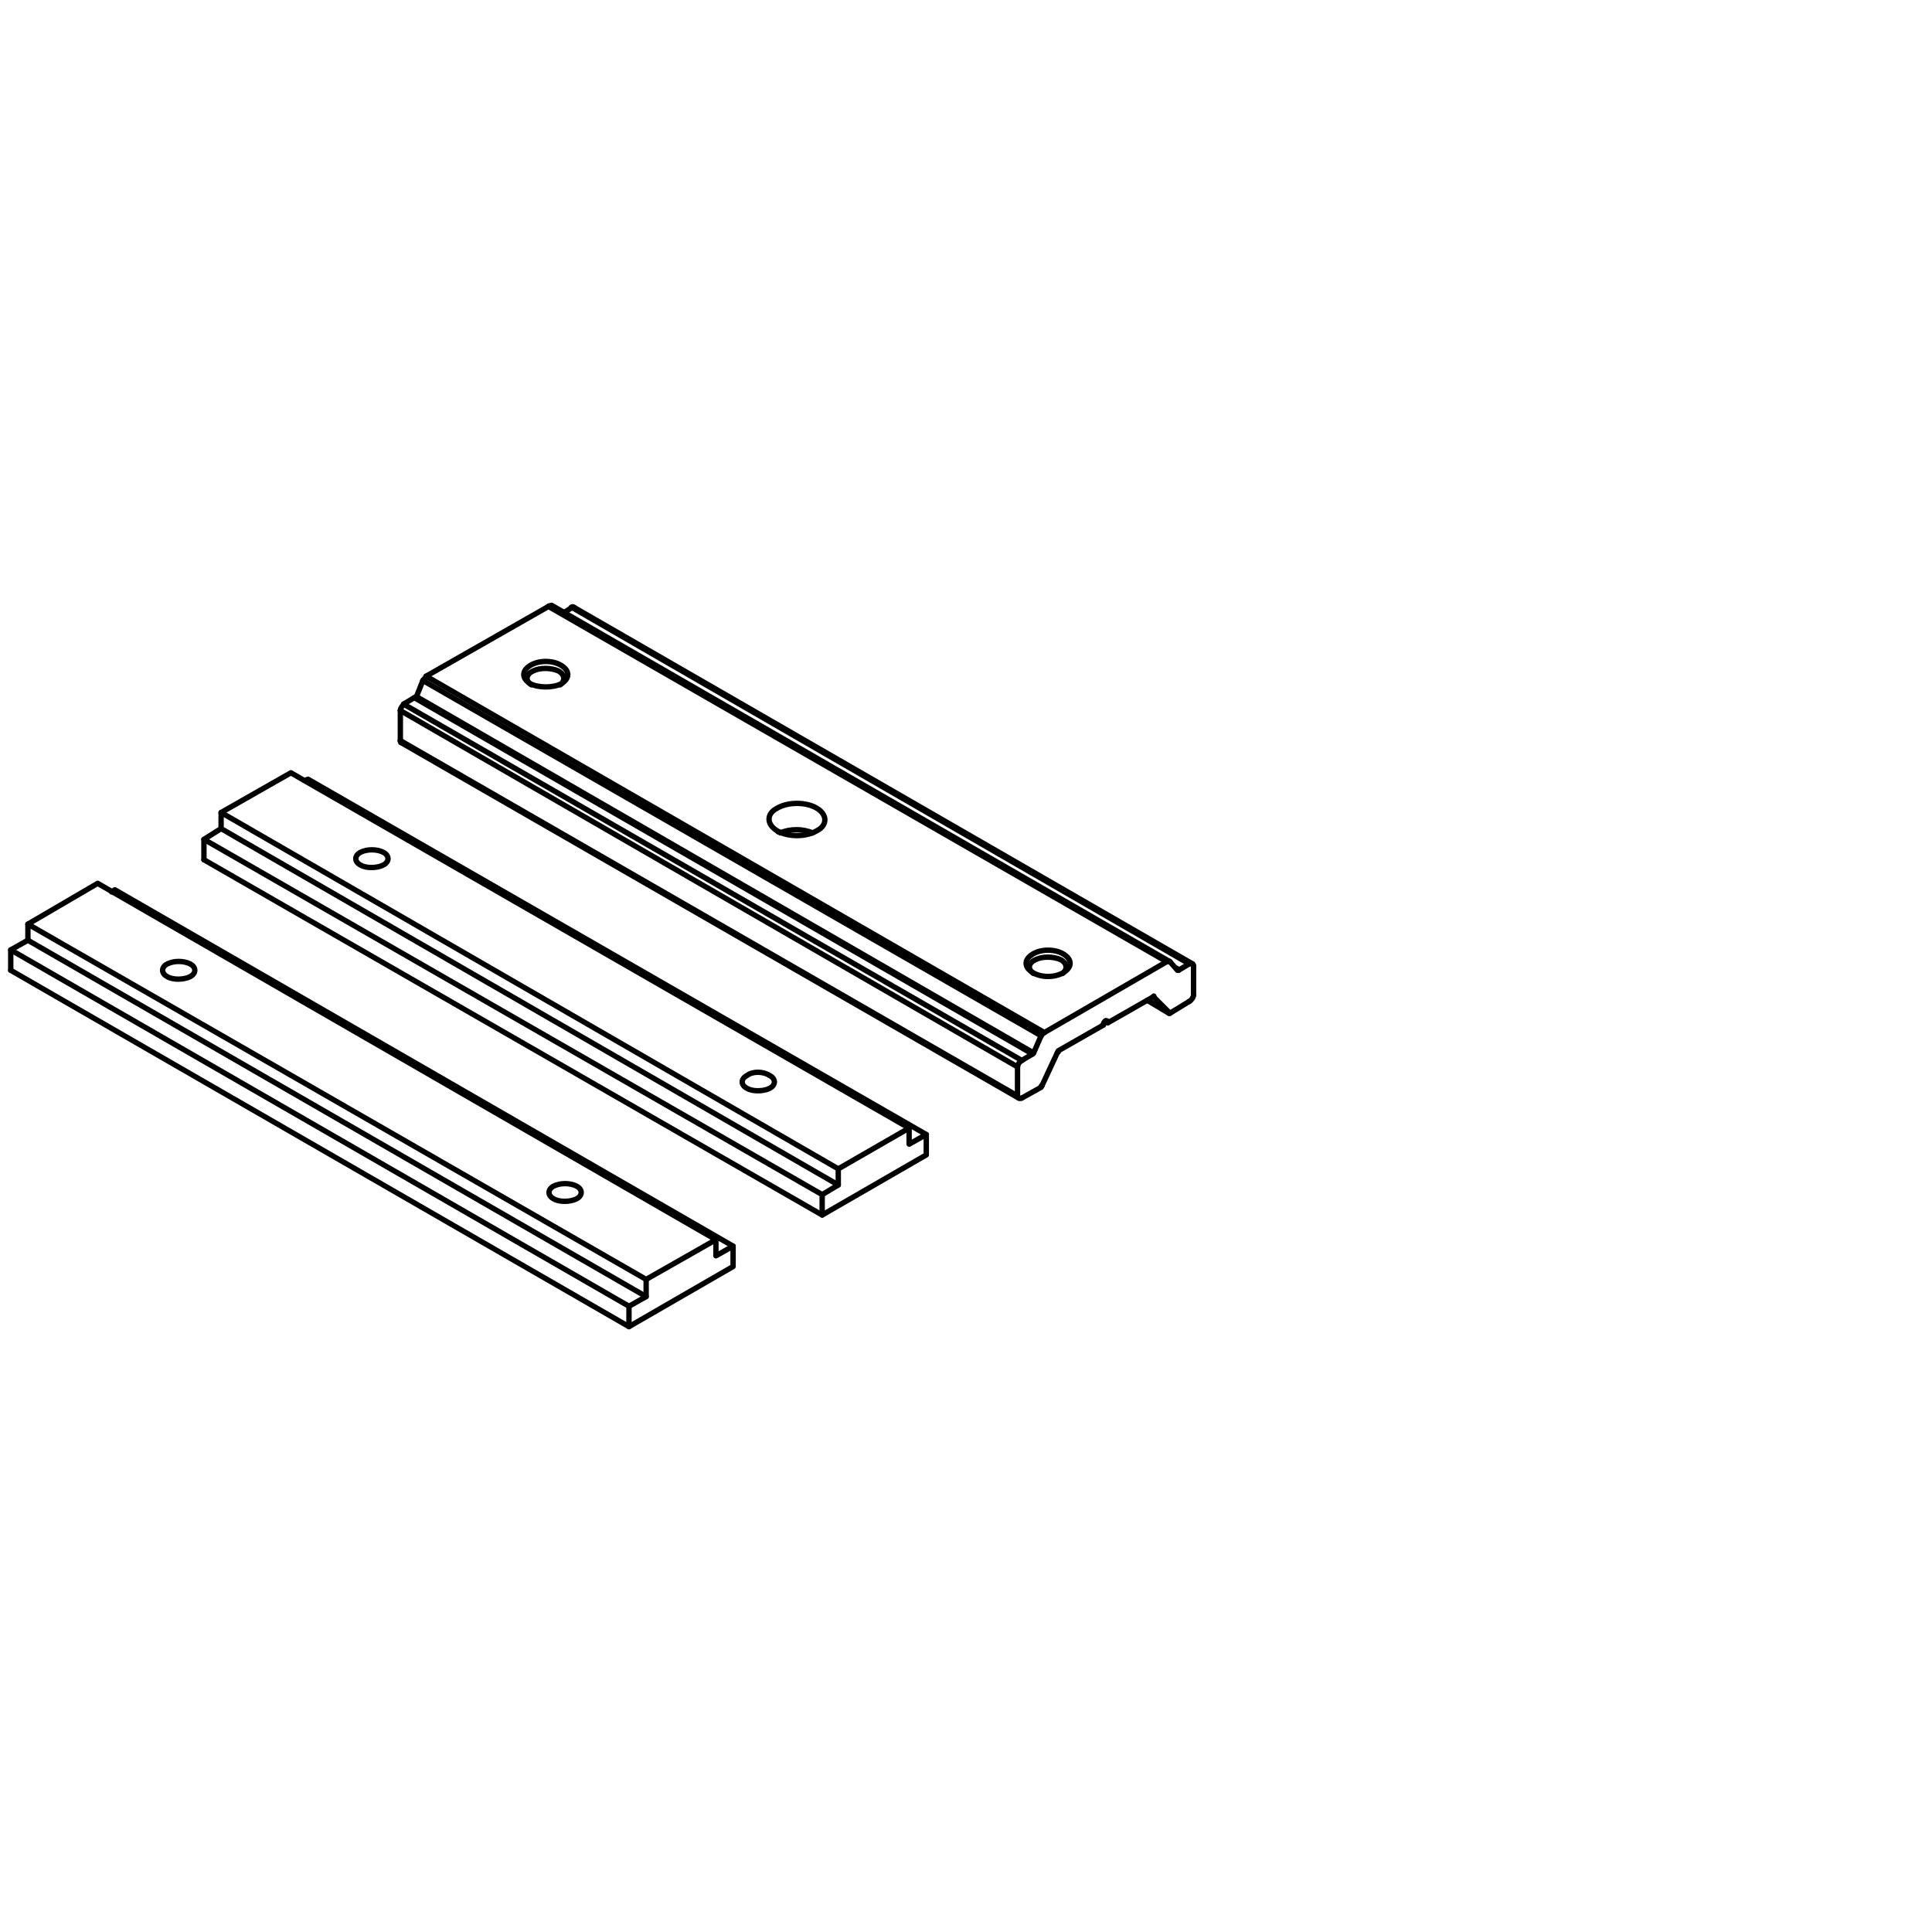 <?xml version="1.0" encoding="utf-8"?>
<!-- Generator: Adobe Illustrator 18.0.0, SVG Export Plug-In . SVG Version: 6.00 Build 0)  -->
<!DOCTYPE svg PUBLIC "-//W3C//DTD SVG 1.1//EN" "http://www.w3.org/Graphics/SVG/1.1/DTD/svg11.dtd">
<svg version="1.1" id="Livello_1" xmlns="http://www.w3.org/2000/svg" xmlns:xlink="http://www.w3.org/1999/xlink" x="0px" y="0px"
	 viewBox="0 0 180 180" enable-background="new 0 0 180 180" xml:space="preserve">
<g>
	<path fill="none" stroke="#000000" stroke-width="0.5" stroke-linecap="round" stroke-linejoin="round" stroke-miterlimit="10" d="
		M35.7,79.4c0.6,0.3,0.6,0.9,0,1.2c-0.6,0.3-1.6,0.3-2.1,0c-0.6-0.3-0.6-0.9,0-1.2C34.2,79.1,35.1,79.1,35.7,79.4"/>
	<path fill="none" stroke="#000000" stroke-width="0.5" stroke-linecap="round" stroke-linejoin="round" stroke-miterlimit="10" d="
		M71.7,100.2c0.6,0.3,0.6,0.9,0,1.2c-0.6,0.3-1.6,0.3-2.1,0c-0.6-0.3-0.6-0.9,0-1.2C70.1,99.8,71.1,99.8,71.7,100.2"/>
	
		<polyline fill="none" stroke="#000000" stroke-width="0.5" stroke-linecap="round" stroke-linejoin="round" stroke-miterlimit="10" points="
		20.6,77.2 19,78.2 76.6,111.3 78.1,110.4 20.6,77.2 	"/>
	
		<line fill="none" stroke="#000000" stroke-width="0.5" stroke-linecap="round" stroke-linejoin="round" stroke-miterlimit="10" x1="78.1" y1="110.4" x2="78.1" y2="108.9"/>
	
		<polyline fill="none" stroke="#000000" stroke-width="0.5" stroke-linecap="round" stroke-linejoin="round" stroke-miterlimit="10" points="
		84.7,105.1 78.1,108.9 20.6,75.7 20.6,77.2 	"/>
	
		<polyline fill="none" stroke="#000000" stroke-width="0.5" stroke-linecap="round" stroke-linejoin="round" stroke-miterlimit="10" points="
		86.3,105.7 84.7,106.6 84.7,105.1 27.1,72 20.6,75.7 	"/>
	
		<polyline fill="none" stroke="#000000" stroke-width="0.5" stroke-linecap="round" stroke-linejoin="round" stroke-miterlimit="10" points="
		19,80.1 76.6,113.2 86.3,107.6 86.3,105.7 28.7,72.6 28.4,72.7 	"/>
	
		<line fill="none" stroke="#000000" stroke-width="0.5" stroke-linecap="round" stroke-linejoin="round" stroke-miterlimit="10" x1="76.6" y1="111.3" x2="76.6" y2="113.2"/>
	
		<line fill="none" stroke="#000000" stroke-width="0.5" stroke-linecap="round" stroke-linejoin="round" stroke-miterlimit="10" x1="19" y1="78.2" x2="19" y2="80.1"/>
	<path fill="none" stroke="#000000" stroke-width="0.5" stroke-linecap="round" stroke-linejoin="round" stroke-miterlimit="10" d="
		M17.7,89.8c0.6,0.3,0.6,0.9,0,1.2c-0.6,0.3-1.6,0.3-2.1,0c-0.6-0.3-0.6-0.9,0-1.2C16.2,89.5,17.1,89.5,17.7,89.8"/>
	<path fill="none" stroke="#000000" stroke-width="0.5" stroke-linecap="round" stroke-linejoin="round" stroke-miterlimit="10" d="
		M53.7,110.5c0.6,0.3,0.6,0.9,0,1.2c-0.6,0.3-1.6,0.3-2.1,0c-0.6-0.3-0.6-0.9,0-1.2C52.2,110.2,53.1,110.2,53.7,110.5"/>
	
		<polyline fill="none" stroke="#000000" stroke-width="0.5" stroke-linecap="round" stroke-linejoin="round" stroke-miterlimit="10" points="
		2.6,87.6 1,88.5 58.6,121.7 60.2,120.8 2.6,87.6 	"/>
	
		<line fill="none" stroke="#000000" stroke-width="0.5" stroke-linecap="round" stroke-linejoin="round" stroke-miterlimit="10" x1="60.2" y1="120.8" x2="60.2" y2="119.2"/>
	
		<polyline fill="none" stroke="#000000" stroke-width="0.5" stroke-linecap="round" stroke-linejoin="round" stroke-miterlimit="10" points="
		66.7,115.5 60.2,119.2 2.6,86.1 2.6,87.6 	"/>
	
		<polyline fill="none" stroke="#000000" stroke-width="0.5" stroke-linecap="round" stroke-linejoin="round" stroke-miterlimit="10" points="
		68.3,116.1 66.7,117 66.7,115.5 9.1,82.3 2.6,86.1 	"/>
	
		<polyline fill="none" stroke="#000000" stroke-width="0.5" stroke-linecap="round" stroke-linejoin="round" stroke-miterlimit="10" points="
		1,90.4 58.6,123.6 68.3,118 68.3,116.1 10.7,82.9 10.4,83.1 	"/>
	
		<line fill="none" stroke="#000000" stroke-width="0.5" stroke-linecap="round" stroke-linejoin="round" stroke-miterlimit="10" x1="58.6" y1="121.7" x2="58.6" y2="123.6"/>
	
		<line fill="none" stroke="#000000" stroke-width="0.5" stroke-linecap="round" stroke-linejoin="round" stroke-miterlimit="10" x1="1" y1="88.5" x2="1" y2="90.4"/>
	
		<line fill="none" stroke="#000000" stroke-width="0.5" stroke-linecap="round" stroke-linejoin="round" stroke-miterlimit="10" x1="109.8" y1="90.4" x2="109.6" y2="90.2"/>
	<path fill="none" stroke="#000000" stroke-width="0.5" stroke-linecap="round" stroke-linejoin="round" stroke-miterlimit="10" d="
		M109.8,90.3c0,0-0.1,0-0.1,0"/>
	<path fill="none" stroke="#000000" stroke-width="0.5" stroke-linecap="round" stroke-linejoin="round" stroke-miterlimit="10" d="
		M96.3,90.7c-0.6-0.4-0.5-1,0.2-1.3c0.6-0.3,1.6-0.3,2.3,0c0.6,0.3,0.7,0.9,0.2,1.3"/>
	<path fill="none" stroke="#000000" stroke-width="0.5" stroke-linecap="round" stroke-linejoin="round" stroke-miterlimit="10" d="
		M38.8,64.9c0,0.1-0.1,0.1-0.1,0.1"/>
	
		<line fill="none" stroke="#000000" stroke-width="0.5" stroke-linecap="round" stroke-linejoin="round" stroke-miterlimit="10" x1="37.6" y1="65.6" x2="38.6" y2="65"/>
	<path fill="none" stroke="#000000" stroke-width="0.5" stroke-linecap="round" stroke-linejoin="round" stroke-miterlimit="10" d="
		M37.3,66.2c0-0.2,0.2-0.5,0.4-0.6"/>
	
		<line fill="none" stroke="#000000" stroke-width="0.5" stroke-linecap="round" stroke-linejoin="round" stroke-miterlimit="10" x1="37.3" y1="66.2" x2="37.3" y2="69"/>
	<path fill="none" stroke="#000000" stroke-width="0.5" stroke-linecap="round" stroke-linejoin="round" stroke-miterlimit="10" d="
		M37.4,69.2c-0.1,0-0.1-0.1-0.1-0.2"/>
	<path fill="none" stroke="#000000" stroke-width="0.5" stroke-linecap="round" stroke-linejoin="round" stroke-miterlimit="10" d="
		M53.2,56.6c0.1-0.1,0.2-0.1,0.3,0"/>
	
		<line fill="none" stroke="#000000" stroke-width="0.5" stroke-linecap="round" stroke-linejoin="round" stroke-miterlimit="10" x1="53.3" y1="56.6" x2="52.5" y2="57.1"/>
	<path fill="none" stroke="#000000" stroke-width="0.5" stroke-linecap="round" stroke-linejoin="round" stroke-miterlimit="10" d="
		M51.1,56.5c0.1-0.1,0.2-0.1,0.3,0"/>
	
		<line fill="none" stroke="#000000" stroke-width="0.5" stroke-linecap="round" stroke-linejoin="round" stroke-miterlimit="10" x1="51.1" y1="56.5" x2="39.7" y2="63"/>
	<path fill="none" stroke="#000000" stroke-width="0.5" stroke-linecap="round" stroke-linejoin="round" stroke-miterlimit="10" d="
		M39.4,63.4c0.1-0.1,0.2-0.3,0.3-0.3"/>
	
		<line fill="none" stroke="#000000" stroke-width="0.5" stroke-linecap="round" stroke-linejoin="round" stroke-miterlimit="10" x1="39.4" y1="63.4" x2="38.8" y2="64.9"/>
	
		<line fill="none" stroke="#000000" stroke-width="0.5" stroke-linecap="round" stroke-linejoin="round" stroke-miterlimit="10" x1="95.2" y1="102.3" x2="97" y2="101.3"/>
	
		<line fill="none" stroke="#000000" stroke-width="0.5" stroke-linecap="round" stroke-linejoin="round" stroke-miterlimit="10" x1="39.4" y1="63.4" x2="97" y2="96.5"/>
	
		<line fill="none" stroke="#000000" stroke-width="0.5" stroke-linecap="round" stroke-linejoin="round" stroke-miterlimit="10" x1="39.7" y1="63" x2="97.3" y2="96.2"/>
	<path fill="none" stroke="#000000" stroke-width="0.5" stroke-linecap="round" stroke-linejoin="round" stroke-miterlimit="10" d="
		M97,96.5c0.1-0.1,0.2-0.3,0.3-0.3"/>
	<path fill="none" stroke="#000000" stroke-width="0.5" stroke-linecap="round" stroke-linejoin="round" stroke-miterlimit="10" d="
		M72.7,77.6c0.9-0.4,2.1-0.4,3,0"/>
	
		<polyline fill="none" stroke="#000000" stroke-width="0.5" stroke-linecap="round" stroke-linejoin="round" stroke-miterlimit="10" points="
		103,95.1 103.2,95.3 107.4,92.9 	"/>
	
		<line fill="none" stroke="#000000" stroke-width="0.5" stroke-linecap="round" stroke-linejoin="round" stroke-miterlimit="10" x1="109.7" y1="90.4" x2="109" y2="89.6"/>
	
		<line fill="none" stroke="#000000" stroke-width="0.5" stroke-linecap="round" stroke-linejoin="round" stroke-miterlimit="10" x1="98.5" y1="98.1" x2="97.1" y2="101.1"/>
	
		<line fill="none" stroke="#000000" stroke-width="0.5" stroke-linecap="round" stroke-linejoin="round" stroke-miterlimit="10" x1="37.3" y1="66.2" x2="94.8" y2="99.4"/>
	
		<line fill="none" stroke="#000000" stroke-width="0.5" stroke-linecap="round" stroke-linejoin="round" stroke-miterlimit="10" x1="37.6" y1="65.6" x2="95.2" y2="98.8"/>
	<path fill="none" stroke="#000000" stroke-width="0.5" stroke-linecap="round" stroke-linejoin="round" stroke-miterlimit="10" d="
		M94.8,99.4c0-0.2,0.2-0.5,0.4-0.6"/>
	<path fill="none" stroke="#000000" stroke-width="0.5" stroke-linecap="round" stroke-linejoin="round" stroke-miterlimit="10" d="
		M97.1,101.1c0,0.1-0.1,0.1-0.1,0.1"/>
	<path fill="none" stroke="#000000" stroke-width="0.5" stroke-linecap="round" stroke-linejoin="round" stroke-miterlimit="10" d="
		M102.8,95.5c0-0.1,0-0.2,0.1-0.3c0.1-0.1,0.2-0.1,0.2-0.1c0.1,0,0.1,0.1,0.1,0.2"/>
	
		<line fill="none" stroke="#000000" stroke-width="0.5" stroke-linecap="round" stroke-linejoin="round" stroke-miterlimit="10" x1="96.2" y1="98.2" x2="95.2" y2="98.8"/>
	<path fill="none" stroke="#000000" stroke-width="0.5" stroke-linecap="round" stroke-linejoin="round" stroke-miterlimit="10" d="
		M96.3,98c0,0.1-0.1,0.1-0.1,0.1"/>
	
		<line fill="none" stroke="#000000" stroke-width="0.5" stroke-linecap="round" stroke-linejoin="round" stroke-miterlimit="10" x1="96.3" y1="98.1" x2="97" y2="96.5"/>
	
		<line fill="none" stroke="#000000" stroke-width="0.5" stroke-linecap="round" stroke-linejoin="round" stroke-miterlimit="10" x1="108.7" y1="89.6" x2="97.3" y2="96.2"/>
	<path fill="none" stroke="#000000" stroke-width="0.5" stroke-linecap="round" stroke-linejoin="round" stroke-miterlimit="10" d="
		M108.7,89.6c0.1-0.1,0.2-0.1,0.3,0"/>
	
		<line fill="none" stroke="#000000" stroke-width="0.5" stroke-linecap="round" stroke-linejoin="round" stroke-miterlimit="10" x1="109.8" y1="90.4" x2="110.8" y2="89.8"/>
	<path fill="none" stroke="#000000" stroke-width="0.5" stroke-linecap="round" stroke-linejoin="round" stroke-miterlimit="10" d="
		M110.8,89.8c0.2-0.1,0.4,0,0.4,0.2"/>
	
		<line fill="none" stroke="#000000" stroke-width="0.5" stroke-linecap="round" stroke-linejoin="round" stroke-miterlimit="10" x1="111.2" y1="90" x2="111.2" y2="92.7"/>
	<path fill="none" stroke="#000000" stroke-width="0.5" stroke-linecap="round" stroke-linejoin="round" stroke-miterlimit="10" d="
		M111.2,92.7c0,0.2-0.2,0.5-0.4,0.6"/>
	
		<line fill="none" stroke="#000000" stroke-width="0.5" stroke-linecap="round" stroke-linejoin="round" stroke-miterlimit="10" x1="110.8" y1="93.3" x2="109" y2="94.4"/>
	<path fill="none" stroke="#000000" stroke-width="0.5" stroke-linecap="round" stroke-linejoin="round" stroke-miterlimit="10" d="
		M109,94.4c0,0-0.1,0-0.1,0"/>
	
		<line fill="none" stroke="#000000" stroke-width="0.5" stroke-linecap="round" stroke-linejoin="round" stroke-miterlimit="10" x1="107.5" y1="92.9" x2="108.9" y2="94.3"/>
	<path fill="none" stroke="#000000" stroke-width="0.5" stroke-linecap="round" stroke-linejoin="round" stroke-miterlimit="10" d="
		M107.4,92.9c0,0,0.1,0,0.1,0"/>
	
		<line fill="none" stroke="#000000" stroke-width="0.5" stroke-linecap="round" stroke-linejoin="round" stroke-miterlimit="10" x1="102.8" y1="95.5" x2="98.6" y2="97.9"/>
	<path fill="none" stroke="#000000" stroke-width="0.5" stroke-linecap="round" stroke-linejoin="round" stroke-miterlimit="10" d="
		M98.5,98.1c0-0.1,0.1-0.1,0.1-0.1"/>
	<path fill="none" stroke="#000000" stroke-width="0.5" stroke-linecap="round" stroke-linejoin="round" stroke-miterlimit="10" d="
		M95.2,102.3c-0.2,0.1-0.4,0-0.4-0.2"/>
	
		<line fill="none" stroke="#000000" stroke-width="0.5" stroke-linecap="round" stroke-linejoin="round" stroke-miterlimit="10" x1="94.8" y1="99.4" x2="94.8" y2="102.1"/>
	
		<line fill="none" stroke="#000000" stroke-width="0.5" stroke-linecap="round" stroke-linejoin="round" stroke-miterlimit="10" x1="37.3" y1="69" x2="94.8" y2="102.1"/>
	<path fill="none" stroke="#000000" stroke-width="0.5" stroke-linecap="round" stroke-linejoin="round" stroke-miterlimit="10" d="
		M49.5,63.8c-0.6-0.4-0.5-1,0.2-1.3c0.6-0.3,1.6-0.3,2.3,0c0.6,0.3,0.7,0.9,0.2,1.3"/>
	<path fill="none" stroke="#000000" stroke-width="0.5" stroke-linecap="round" stroke-linejoin="round" stroke-miterlimit="10" d="
		M49.4,63.7c-0.8-0.5-0.8-1.2,0-1.7c0.8-0.5,2.1-0.5,2.9,0c0.8,0.5,0.8,1.2,0,1.7C51.5,64.1,50.2,64.1,49.4,63.7"/>
	
		<line fill="none" stroke="#000000" stroke-width="0.5" stroke-linecap="round" stroke-linejoin="round" stroke-miterlimit="10" x1="51.1" y1="56.5" x2="108.7" y2="89.6"/>
	<path fill="none" stroke="#000000" stroke-width="0.5" stroke-linecap="round" stroke-linejoin="round" stroke-miterlimit="10" d="
		M96.2,90.6c-0.8-0.5-0.8-1.2,0-1.7c0.8-0.5,2.1-0.5,2.9,0c0.8,0.5,0.8,1.2,0,1.7C98.3,91.1,97,91.1,96.2,90.6"/>
	<path fill="none" stroke="#000000" stroke-width="0.5" stroke-linecap="round" stroke-linejoin="round" stroke-miterlimit="10" d="
		M72.4,77.4c-1-0.6-1-1.6,0-2.1c1-0.6,2.7-0.6,3.7,0c1,0.6,1,1.6,0,2.1C75.1,78,73.4,78,72.4,77.4"/>
	
		<line fill="none" stroke="#000000" stroke-width="0.5" stroke-linecap="round" stroke-linejoin="round" stroke-miterlimit="10" x1="96.3" y1="98.1" x2="38.8" y2="64.9"/>
	
		<line fill="none" stroke="#000000" stroke-width="0.5" stroke-linecap="round" stroke-linejoin="round" stroke-miterlimit="10" x1="96.2" y1="98.2" x2="38.6" y2="65"/>
	
		<line fill="none" stroke="#000000" stroke-width="0.5" stroke-linecap="round" stroke-linejoin="round" stroke-miterlimit="10" x1="107.5" y1="92.8" x2="107.5" y2="92.9"/>
	
		<line fill="none" stroke="#000000" stroke-width="0.5" stroke-linecap="round" stroke-linejoin="round" stroke-miterlimit="10" x1="108.9" y1="94.3" x2="106.9" y2="93.2"/>
	
		<line fill="none" stroke="#000000" stroke-width="0.5" stroke-linecap="round" stroke-linejoin="round" stroke-miterlimit="10" x1="110.8" y1="89.8" x2="53.3" y2="56.6"/>
	
		<line fill="none" stroke="#000000" stroke-width="0.5" stroke-linecap="round" stroke-linejoin="round" stroke-miterlimit="10" x1="72.5" y1="77.5" x2="72.5" y2="77.5"/>
	
		<line fill="none" stroke="#000000" stroke-width="0.5" stroke-linecap="round" stroke-linejoin="round" stroke-miterlimit="10" x1="51.4" y1="56.4" x2="109" y2="89.6"/>
	
		<line fill="none" stroke="#000000" stroke-width="0.5" stroke-linecap="round" stroke-linejoin="round" stroke-miterlimit="10" x1="111.1" y1="89.8" x2="53.5" y2="56.6"/>
	
		<line fill="none" stroke="#000000" stroke-width="0.5" stroke-linecap="round" stroke-linejoin="round" stroke-miterlimit="10" x1="37.4" y1="69.2" x2="94.9" y2="102.3"/>
	
		<line fill="none" stroke="#000000" stroke-width="0.5" stroke-linecap="round" stroke-linejoin="round" stroke-miterlimit="10" x1="106.9" y1="93.2" x2="108.9" y2="94.4"/>
</g>
</svg>

